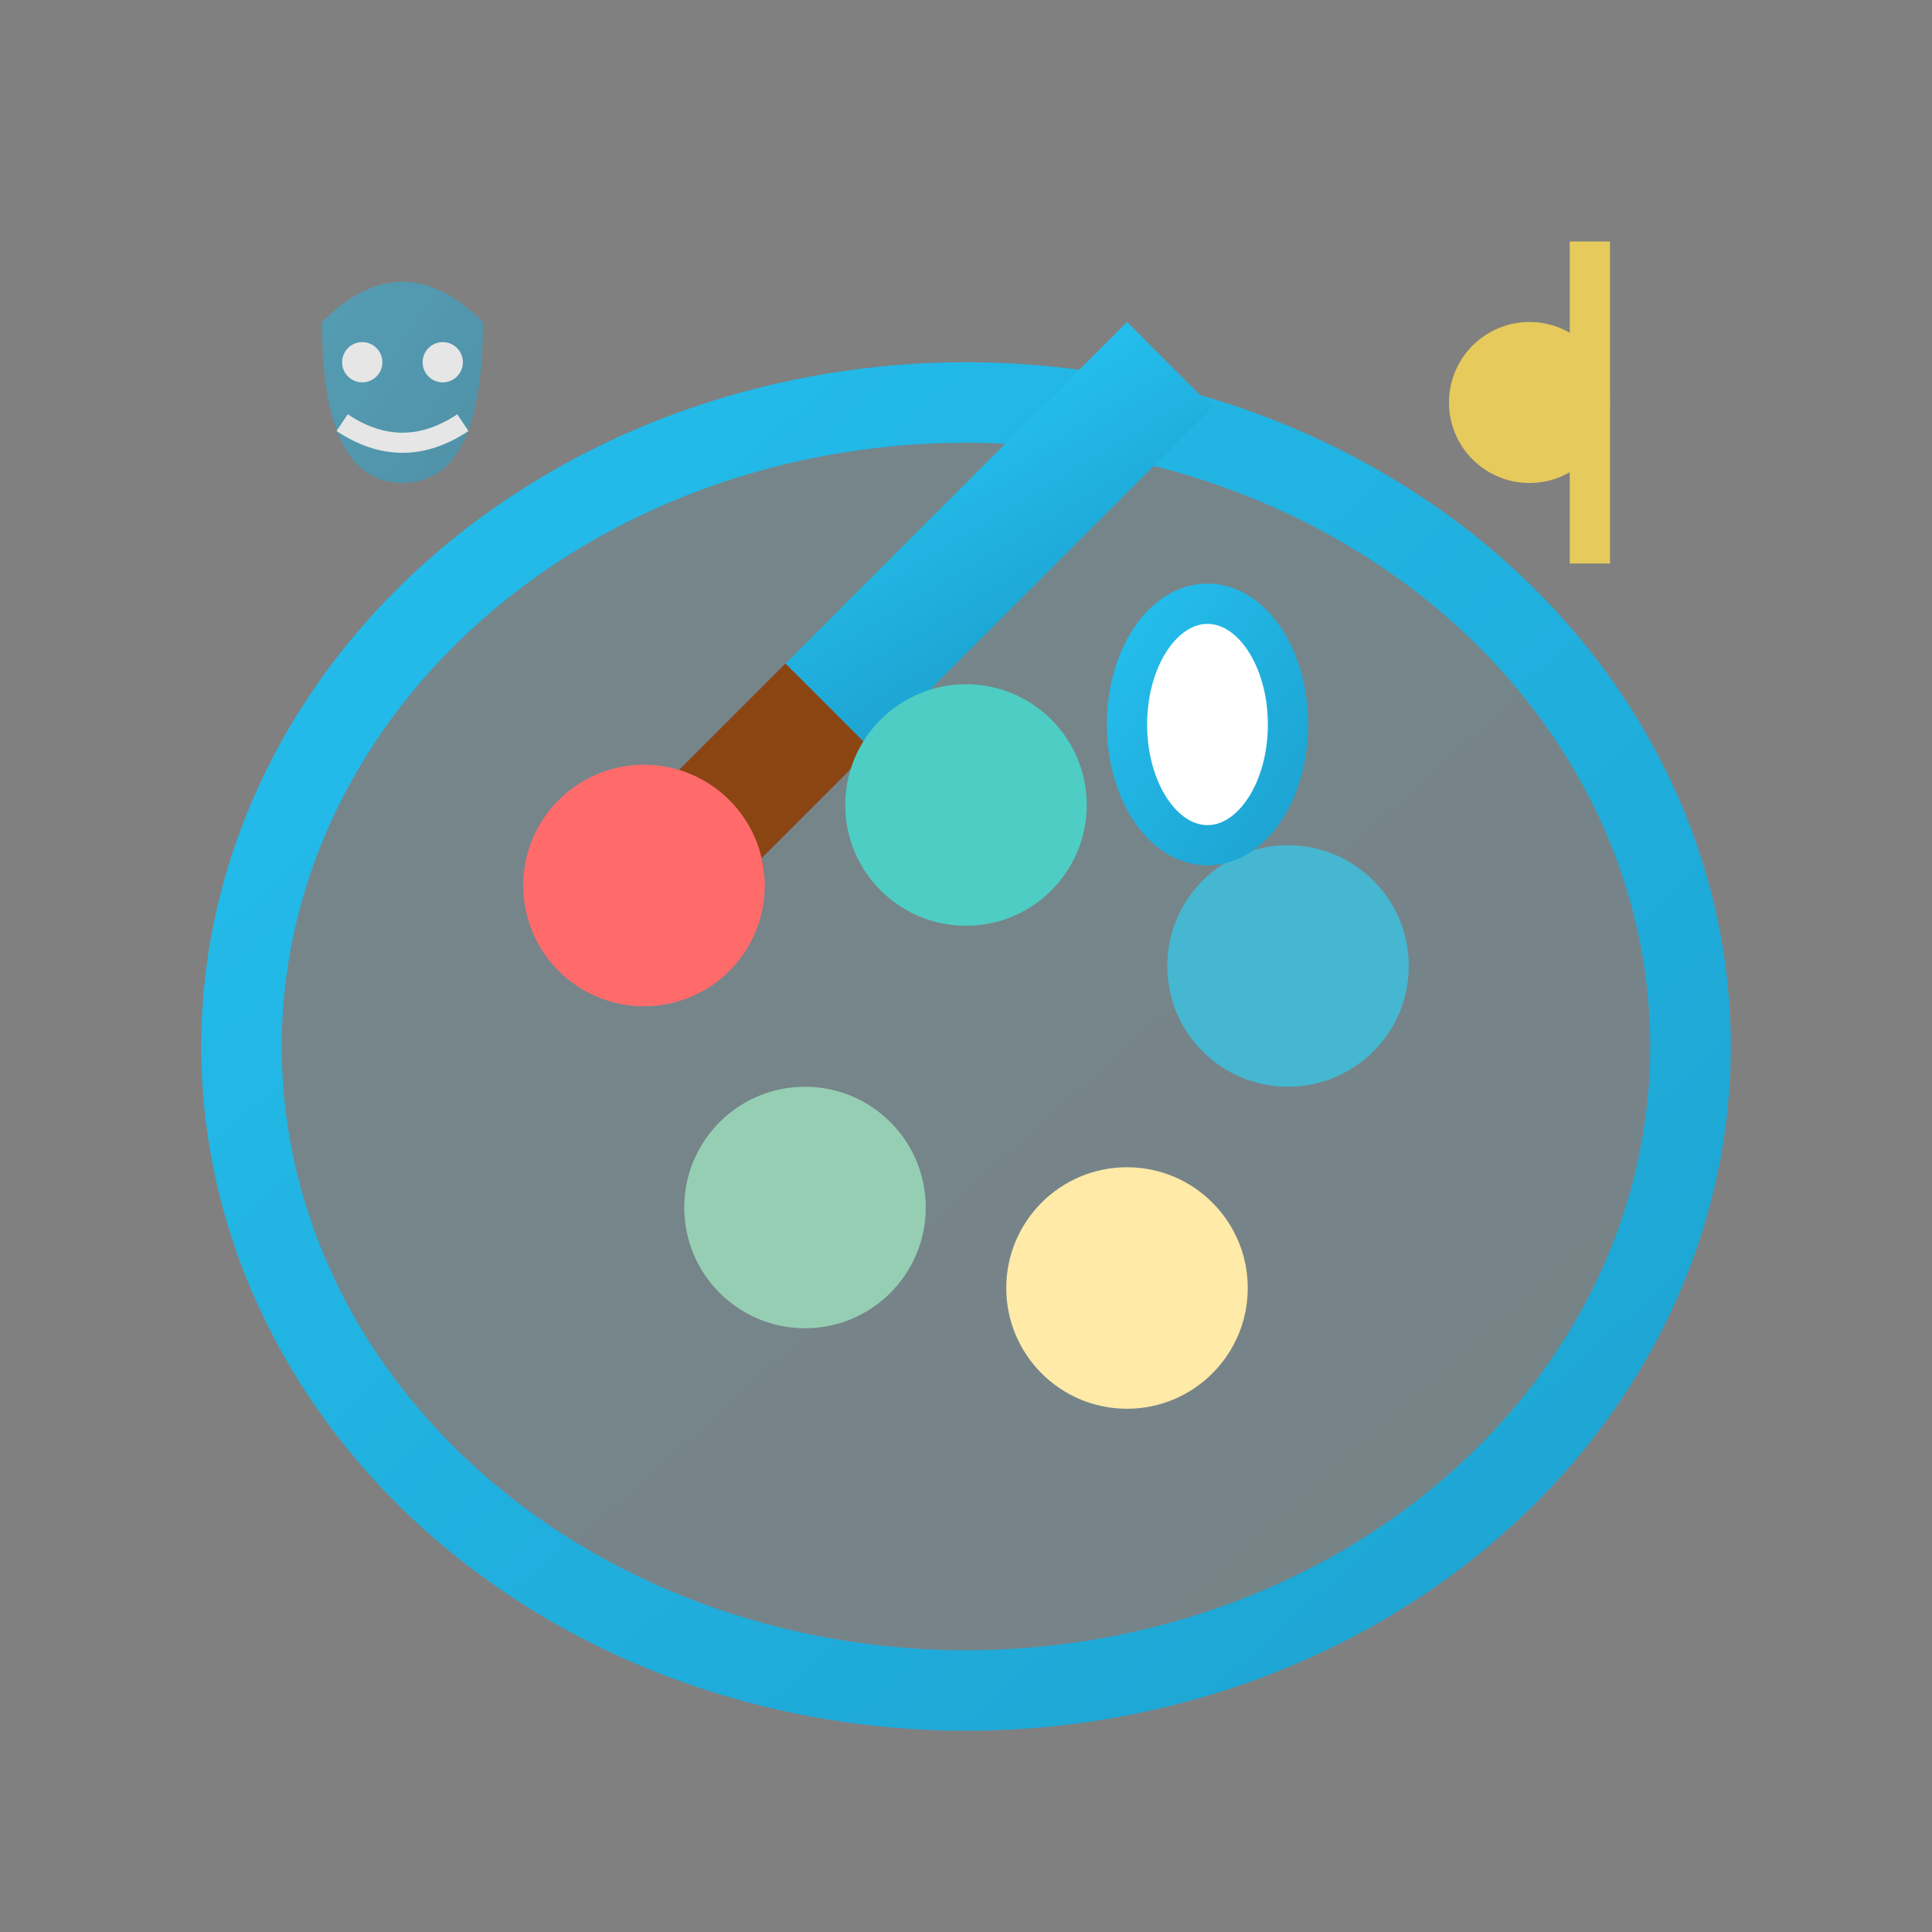<svg xmlns="http://www.w3.org/2000/svg" width="48" height="48" viewBox="0 0 48 48">
    <rect x="0" y="0" width="48" height="48" fill="#808080" stroke="none"/>
    <defs>
        <linearGradient id="cultureGradient" x1="0%" y1="0%" x2="100%" y2="100%">
            <stop offset="0%" style="stop-color:#24beed;stop-opacity:1" />
            <stop offset="100%" style="stop-color:#1da3d1;stop-opacity:1" />
        </linearGradient>
    </defs>
    
    <!-- Palette background -->
    <ellipse cx="24" cy="26" rx="18" ry="16" fill="url(#cultureGradient)" opacity="0.1"/>
    <ellipse cx="24" cy="26" rx="18" ry="16" fill="none" stroke="url(#cultureGradient)" stroke-width="2"/>
    
    <!-- Brush -->
    <g transform="translate(28, 8) rotate(45)">
        <rect x="0" y="0" width="3" height="12" fill="url(#cultureGradient)"/>
        <rect x="0" y="12" width="3" height="4" fill="#8B4513"/>
        <ellipse cx="1.5" cy="16.5" rx="2" ry="1" fill="#333"/>
    </g>
    
    <!-- Paint colors -->
    <circle cx="16" cy="22" r="3" fill="#FF6B6B"/>
    <circle cx="24" cy="20" r="3" fill="#4ECDC4"/>
    <circle cx="32" cy="24" r="3" fill="#45B7D1"/>
    <circle cx="20" cy="30" r="3" fill="#96CEB4"/>
    <circle cx="28" cy="32" r="3" fill="#FFEAA7"/>
    
    <!-- Thumb hole -->
    <ellipse cx="30" cy="18" rx="2" ry="3" fill="white"/>
    <ellipse cx="30" cy="18" rx="2" ry="3" fill="none" stroke="url(#cultureGradient)" stroke-width="1"/>
    
    <!-- Cultural symbols -->
    <g fill="#ffdc52" opacity="0.8">
        <!-- Musical note -->
        <circle cx="38" cy="10" r="2"/>
        <rect x="39" y="6" width="1" height="8"/>
        
        <!-- Theater mask -->
        <path d="M8 8 Q10 6 12 8 Q12 12 10 12 Q8 12 8 8" fill="url(#cultureGradient)" opacity="0.6"/>
        <circle cx="9" cy="9" r="0.5" fill="white"/>
        <circle cx="11" cy="9" r="0.5" fill="white"/>
        <path d="M8.5 10.5 Q10 11.5 11.5 10.5" stroke="white" stroke-width="0.5" fill="none"/>
    </g>
</svg>
